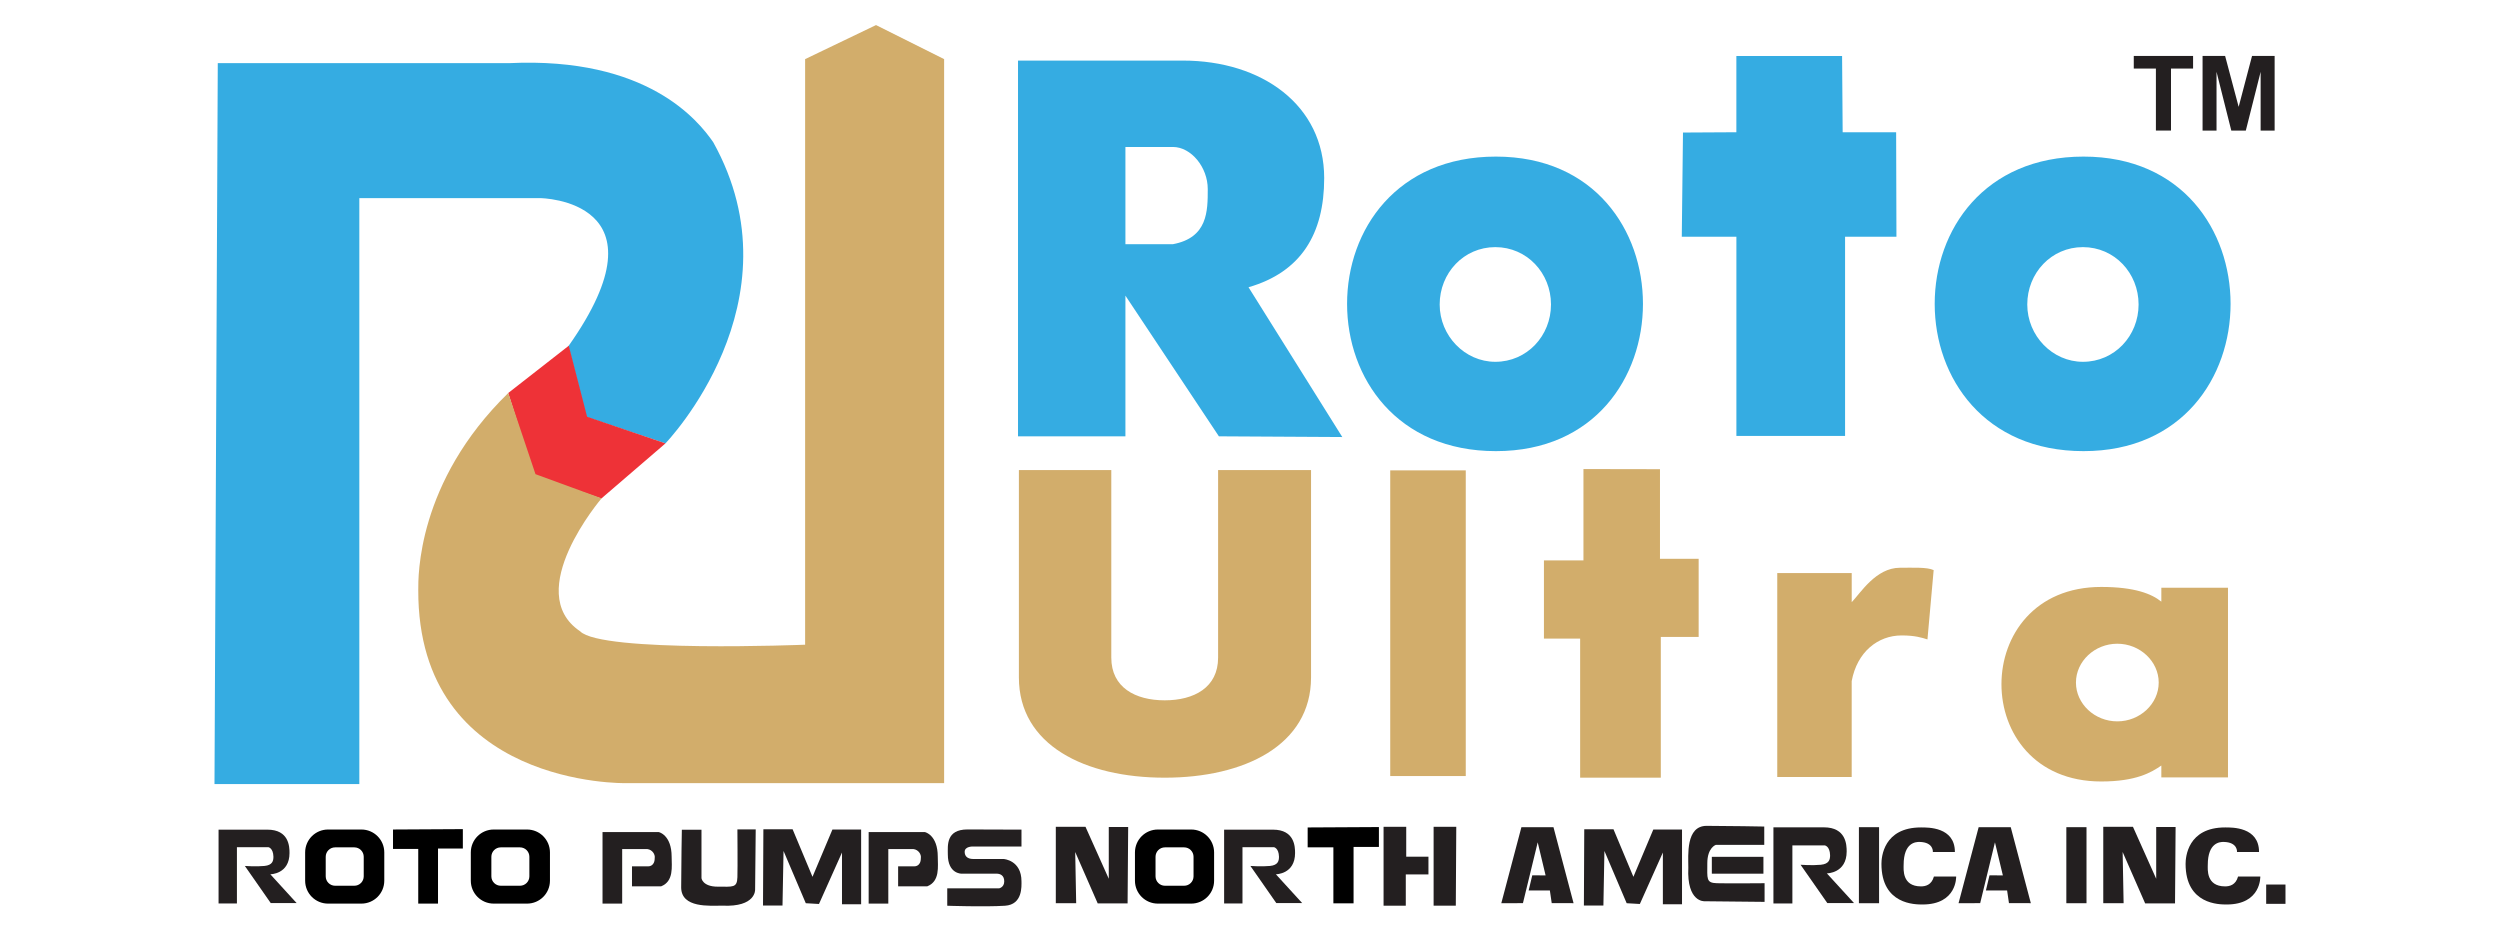 <?xml version="1.0" encoding="UTF-8"?>
<svg id="Layer_1" data-name="Layer 1" xmlns="http://www.w3.org/2000/svg" version="1.1" viewBox="0 0 1080 402.35">
  <defs>
    <style>
      .cls-1 {
        fill: #000;
      }

      .cls-1, .cls-2, .cls-3, .cls-4, .cls-5 {
        stroke-width: 0px;
      }

      .cls-2 {
        fill: #231f20;
      }

      .cls-3 {
        fill: #35ace2;
      }

      .cls-4 {
        fill: #ee3237;
      }

      .cls-5 {
        fill: #d2ad6b;
      }
    </style>
  </defs>
  <g>
    <path class="cls-3" d="M92.66,338.73h62.57V85.59h78.21s56.88.71,12.09,63.99l7.82,30.57,34.13,11.38s59.02-61.15,20.62-130.12c-6.4-9.24-28.44-36.97-88.17-34.13h-125.85l-1.42,311.44Z"/>
    <polygon class="cls-4" points="245.72 149.34 219.55 169.78 230.72 205.53 259.77 215.37 287.49 191.54 253.63 180.03 245.72 149.34"/>
    <path class="cls-5" d="M219.55,169.78l11.78,35.06,28.54,10.45s-34.55,40.44-9.25,57.43c9.11,9.37,97.19,5.79,97.19,5.79V25.54l30.63-14.71,29.42,14.71v312.78h-137.46s-89.95,1.93-89.71-83.44c0-5.55-.68-46.51,38.87-85.1Z"/>
  </g>
  <path class="cls-3" d="M439.78,188.49V26.17h71.2c34.13,0,61.07,19.18,61.07,50.77,0,24.15-10.02,40.6-32.69,47.15l40.51,64.71-53.31-.31-40.38-60.77v60.77h-46.4ZM506.71,105.49c15.06-2.81,15.04-14.32,15.04-23.8s-7.18-18.17-15.04-18.2h-20.53v42h20.53Z"/>
  <g>
    <path class="cls-3" d="M726.53,102.28l.52-45.02,23.06-.13V24.19h45.67l.25,32.94h23.1l.13,45.15h-22.19v86.03h-46.95v-86.03h-23.58Z"/>
    <path class="cls-3" d="M900.08,194.89c-42.77,0-64.29-31.55-64.29-63.62s21.51-63.62,64.29-63.62,63.53,32.07,63.53,63.62-20.75,63.62-63.53,63.62ZM899.82,156.3c13.67,0,24.05-11.21,24.05-24.77s-10.38-24.77-24.05-24.77-24.04,11.21-24.04,24.77,10.88,24.77,24.04,24.77Z"/>
    <path class="cls-3" d="M646.23,194.89c-42.77,0-64.29-31.55-64.29-63.62s21.51-63.62,64.29-63.62,63.53,32.07,63.53,63.62-20.75,63.62-63.53,63.62ZM645.98,156.3c13.67,0,24.05-11.21,24.05-24.77s-10.38-24.77-24.05-24.77-24.04,11.21-24.04,24.77,10.88,24.77,24.04,24.77Z"/>
  </g>
  <path class="cls-5" d="M503.15,302.54c12.7,0,23.07-5.54,23.07-18.43v-81.03h40.15v89.57c0,29.31-28.84,43.31-63.22,43.31s-62.99-14-62.99-43.31v-89.57h39.92v81.03c0,12.89,10.39,18.43,23.07,18.43Z"/>
  <path class="cls-5" d="M600.58,335.25v-132.05h32.63v132.05h-32.63Z"/>
  <polygon class="cls-5" points="684.05 202.63 684.05 242.1 666.98 242.1 666.98 275.87 682.62 275.87 682.62 335.96 717.47 335.96 717.47 275.16 733.82 275.16 733.82 241.39 717.11 241.39 717.11 202.69 684.05 202.63"/>
  <path class="cls-5" d="M767.78,247.56h32.16v12.58c3.72-3.83,10.41-14.87,20.82-14.87,5.76,0,11.79-.32,14.58,1.02l-2.68,29.94c-2.42-.77-5.39-1.72-11.16-1.72-10.22,0-19.23,7.09-21.57,19.73v41.43h-32.16v-88.1Z"/>
  <path class="cls-5" d="M962.49,335.83h-28.79v-5.12c-4.34,3-10.92,6.89-25.97,6.89-28.79,0-43.1-21.02-43.1-42.02s14.31-42.02,43.1-42.02c14.48,0,21.82,3,25.97,6.35v-6h28.79v81.92ZM914.68,311.63c9.79,0,17.88-7.59,17.88-16.76s-8.09-16.78-17.88-16.78-17.87,7.59-17.87,16.78,8.09,16.76,17.87,16.76Z"/>
  <path class="cls-2" d="M94.42,358.41v31.9h7.93v-24.33h13.58s2.09.33,2.19,4.11c0,1.8-.39,3.65-3.87,4-3.59.36-8.47,0-8.47,0l11.18,16.04h11.18l-11.36-12.44s8.29,0,8.29-9.19c0-2.7-.18-10.09-9.55-10.09h-21.09Z"/>
  <path class="cls-2" d="M528.82,358.41v31.9h7.93v-24.33h13.58s2.09.33,2.19,4.11c0,1.8-.39,3.65-3.87,4-3.59.36-8.47,0-8.47,0l11.18,16.04h11.18l-11.36-12.44s8.29,0,8.29-9.19c0-2.7-.18-10.09-9.55-10.09h-21.09Z"/>
  <path class="cls-2" d="M766.12,357.42v32.89h8.19v-25.09h14.03s2.16.34,2.26,4.24c0,1.86-.4,3.76-4,4.12-3.7.37-8.75,0-8.75,0l11.54,16.54h11.54l-11.73-12.82s8.56,0,8.56-9.48c0-2.79-.19-10.41-9.87-10.41h-21.78Z"/>
  <path class="cls-1" d="M156.12,358.35h-14.41c-5.46,0-9.89,4.43-9.89,9.89v12.23c0,5.46,4.43,9.89,9.89,9.89h14.41c5.46,0,9.89-4.43,9.89-9.89v-12.23c0-5.46-4.43-9.89-9.89-9.89ZM157.13,378.58c0,2.24-1.82,4.06-4.06,4.06h-8.3c-2.24,0-4.06-1.82-4.06-4.06v-8.46c0-2.24,1.82-4.06,4.06-4.06h8.3c2.24,0,4.06,1.82,4.06,4.06v8.46Z"/>
  <path class="cls-1" d="M227.69,358.35h-14.41c-5.46,0-9.89,4.43-9.89,9.89v12.23c0,5.46,4.43,9.89,9.89,9.89h14.41c5.46,0,9.89-4.43,9.89-9.89v-12.23c0-5.46-4.43-9.89-9.89-9.89ZM228.69,378.58c0,2.24-1.82,4.06-4.06,4.06h-8.3c-2.24,0-4.06-1.82-4.06-4.06v-8.46c0-2.24,1.82-4.06,4.06-4.06h8.3c2.24,0,4.06,1.82,4.06,4.06v8.46Z"/>
  <path class="cls-1" d="M514.6,358.35h-14.41c-5.46,0-9.89,4.43-9.89,9.89v12.23c0,5.46,4.43,9.89,9.89,9.89h14.41c5.46,0,9.89-4.43,9.89-9.89v-12.23c0-5.46-4.43-9.89-9.89-9.89ZM515.61,378.58c0,2.24-1.82,4.06-4.06,4.06h-8.3c-2.24,0-4.06-1.82-4.06-4.06v-8.46c0-2.24,1.82-4.06,4.06-4.06h8.3c2.24,0,4.06,1.82,4.06,4.06v8.46Z"/>
  <polygon class="cls-1" points="169.78 358.35 169.78 366.73 180.68 366.73 180.68 390.36 189.22 390.36 189.22 366.56 199.95 366.56 199.95 358.18 169.78 358.35"/>
  <polygon class="cls-1" points="564.91 357.46 564.91 366.04 576.02 366.04 576.02 390.24 584.74 390.24 584.74 365.87 595.69 365.87 595.69 357.29 564.91 357.46"/>
  <path class="cls-2" d="M268.78,390.35h-8.49v-30.89h24.3s5.56,1.17,5.56,10.69c0,4.1,1.02,10.54-4.54,12.74h-12.59v-8.64h7.03s2.78.15,2.78-3.51c.29-1.46-.88-3.66-3.22-3.95h-10.83v23.57Z"/>
  <path class="cls-2" d="M383.75,390.35h-8.49v-30.89h24.3s5.56,1.17,5.56,10.69c0,4.1,1.02,10.54-4.54,12.74h-12.59v-8.64h7.03s2.78.15,2.78-3.51c.29-1.46-.88-3.66-3.22-3.95h-10.83v23.57Z"/>
  <path class="cls-2" d="M294.55,358.44h8.49v20.94s.44,3.66,7.03,3.66,8.34.59,8.49-4.1c.14-4.39,0-20.64,0-20.64h7.91l-.26,25.97s.5,7.69-14.23,6.97c-5.27,0-17.71,1.17-17.71-7.91s.29-24.89.29-24.89Z"/>
  <path class="cls-2" d="M762.16,357.09v7.9h-20.94s-3.66,1.2-3.66,7.91-.59,8.51,4.1,8.65c4.39.14,20.64,0,20.64,0v8.06l-25.97-.27s-7.69.51-6.97-14.51c0-5.37-1.17-18.06,7.91-18.06s24.89.3,24.89.3Z"/>
  <polygon class="cls-2" points="329.62 391.19 338.04 391.19 338.49 367.62 348.1 390.19 353.8 390.52 363.74 368.29 363.74 390.64 372.01 390.64 372.01 358.35 359.61 358.35 351 378.79 342.4 358.23 329.78 358.23 329.62 391.19"/>
  <polygon class="cls-2" points="684.24 391.19 692.67 391.19 693.11 367.62 702.72 390.19 708.42 390.52 718.36 368.29 718.36 390.64 726.63 390.64 726.63 358.35 714.23 358.35 705.63 378.79 697.02 358.23 684.4 358.23 684.24 391.19"/>
  <path class="cls-2" d="M441.28,358.41v7.28h-20.86s-3.68-.16-3.68,2.29c0,1.55.82,3.11,3.76,3.11h13.09s7.69.49,7.69,9.65c0,2.04.57,10.05-7.12,10.54-8.73.56-24.95,0-24.95,0v-7.52h22.41s2.21-.41,2.21-3.03-1.8-3.31-3.31-3.31h-15.17s-5.89.12-5.89-8.3c0-3.76-.9-10.8,8.51-10.8s23.31.08,23.31.08Z"/>
  <polygon class="cls-2" points="464.91 390.19 456.11 390.19 456.11 357.17 468.93 357.17 478.99 379.63 478.99 357.26 487.37 357.26 487.12 390.27 474.21 390.27 464.49 368.07 464.91 390.19"/>
  <polygon class="cls-2" points="917.4 390.19 908.61 390.19 908.61 357.17 921.43 357.17 931.48 379.63 931.48 357.26 939.86 357.26 939.61 390.27 926.71 390.27 916.98 368.07 917.4 390.19"/>
  <polygon class="cls-2" points="597.7 357.18 597.7 391.26 607.3 391.26 607.3 377.75 617.09 377.75 617.09 370.09 607.49 370.09 607.49 357.18 597.7 357.18"/>
  <polygon class="cls-2" points="619.32 357.18 619.32 391.26 628.91 391.26 629.11 357.18 619.32 357.18"/>
  <polygon class="cls-2" points="661.94 378.13 660.38 384.67 669.54 384.67 670.34 390.14 679.78 390.17 671.1 357.34 657.25 357.34 648.56 390.19 657.91 390.16 664.29 363.89 667.7 378.18 661.94 378.13"/>
  <polygon class="cls-2" points="859.47 378.13 857.91 384.67 867.07 384.67 867.87 390.14 877.32 390.17 868.64 357.34 854.78 357.34 846.09 390.19 855.44 390.16 861.82 363.89 865.24 378.18 859.47 378.13"/>
  <rect class="cls-2" x="739.51" y="370.15" width="22.29" height="7.28"/>
  <rect class="cls-2" x="803.05" y="357.34" width="8.71" height="32.85"/>
  <rect class="cls-2" x="892.66" y="357.34" width="8.71" height="32.85"/>
  <path class="cls-2" d="M844.5,368.07h-9.5s.45-4.25-5.81-4.36c-1.56,0-6.82.22-6.82,9.94,0,1.79-.78,9.27,7.49,9.27,1.9,0,4.58-.56,5.59-4.25h9.61s.45,12.07-14.52,12.07c-3.13,0-17.76.11-17.76-17.54,0-2.9.89-15.75,17.09-15.75,3.02,0,14.64-.22,14.64,10.61Z"/>
  <path class="cls-2" d="M975.89,368.07h-9.5s.45-4.25-5.81-4.36c-1.56,0-6.82.22-6.82,9.94,0,1.79-.78,9.27,7.49,9.27,1.9,0,4.58-.56,5.59-4.25h9.61s.45,12.07-14.52,12.07c-3.13,0-17.76.11-17.76-17.54,0-2.9.89-15.75,17.09-15.75,3.02,0,14.64-.22,14.64,10.61Z"/>
  <rect class="cls-2" x="978.99" y="382.12" width="8.34" height="8.34"/>
  <g>
    <path class="cls-2" d="M931.35,56.4v-26.78h-9.56v-5.45h25.62v5.45h-9.54v26.78h-6.51Z"/>
    <path class="cls-2" d="M951.51,56.4V24.17h9.74l5.85,21.99,5.78-21.99h9.76v32.24h-6.05v-25.38l-6.4,25.38h-6.27l-6.38-25.38v25.38h-6.05Z"/>
  </g>
</svg>